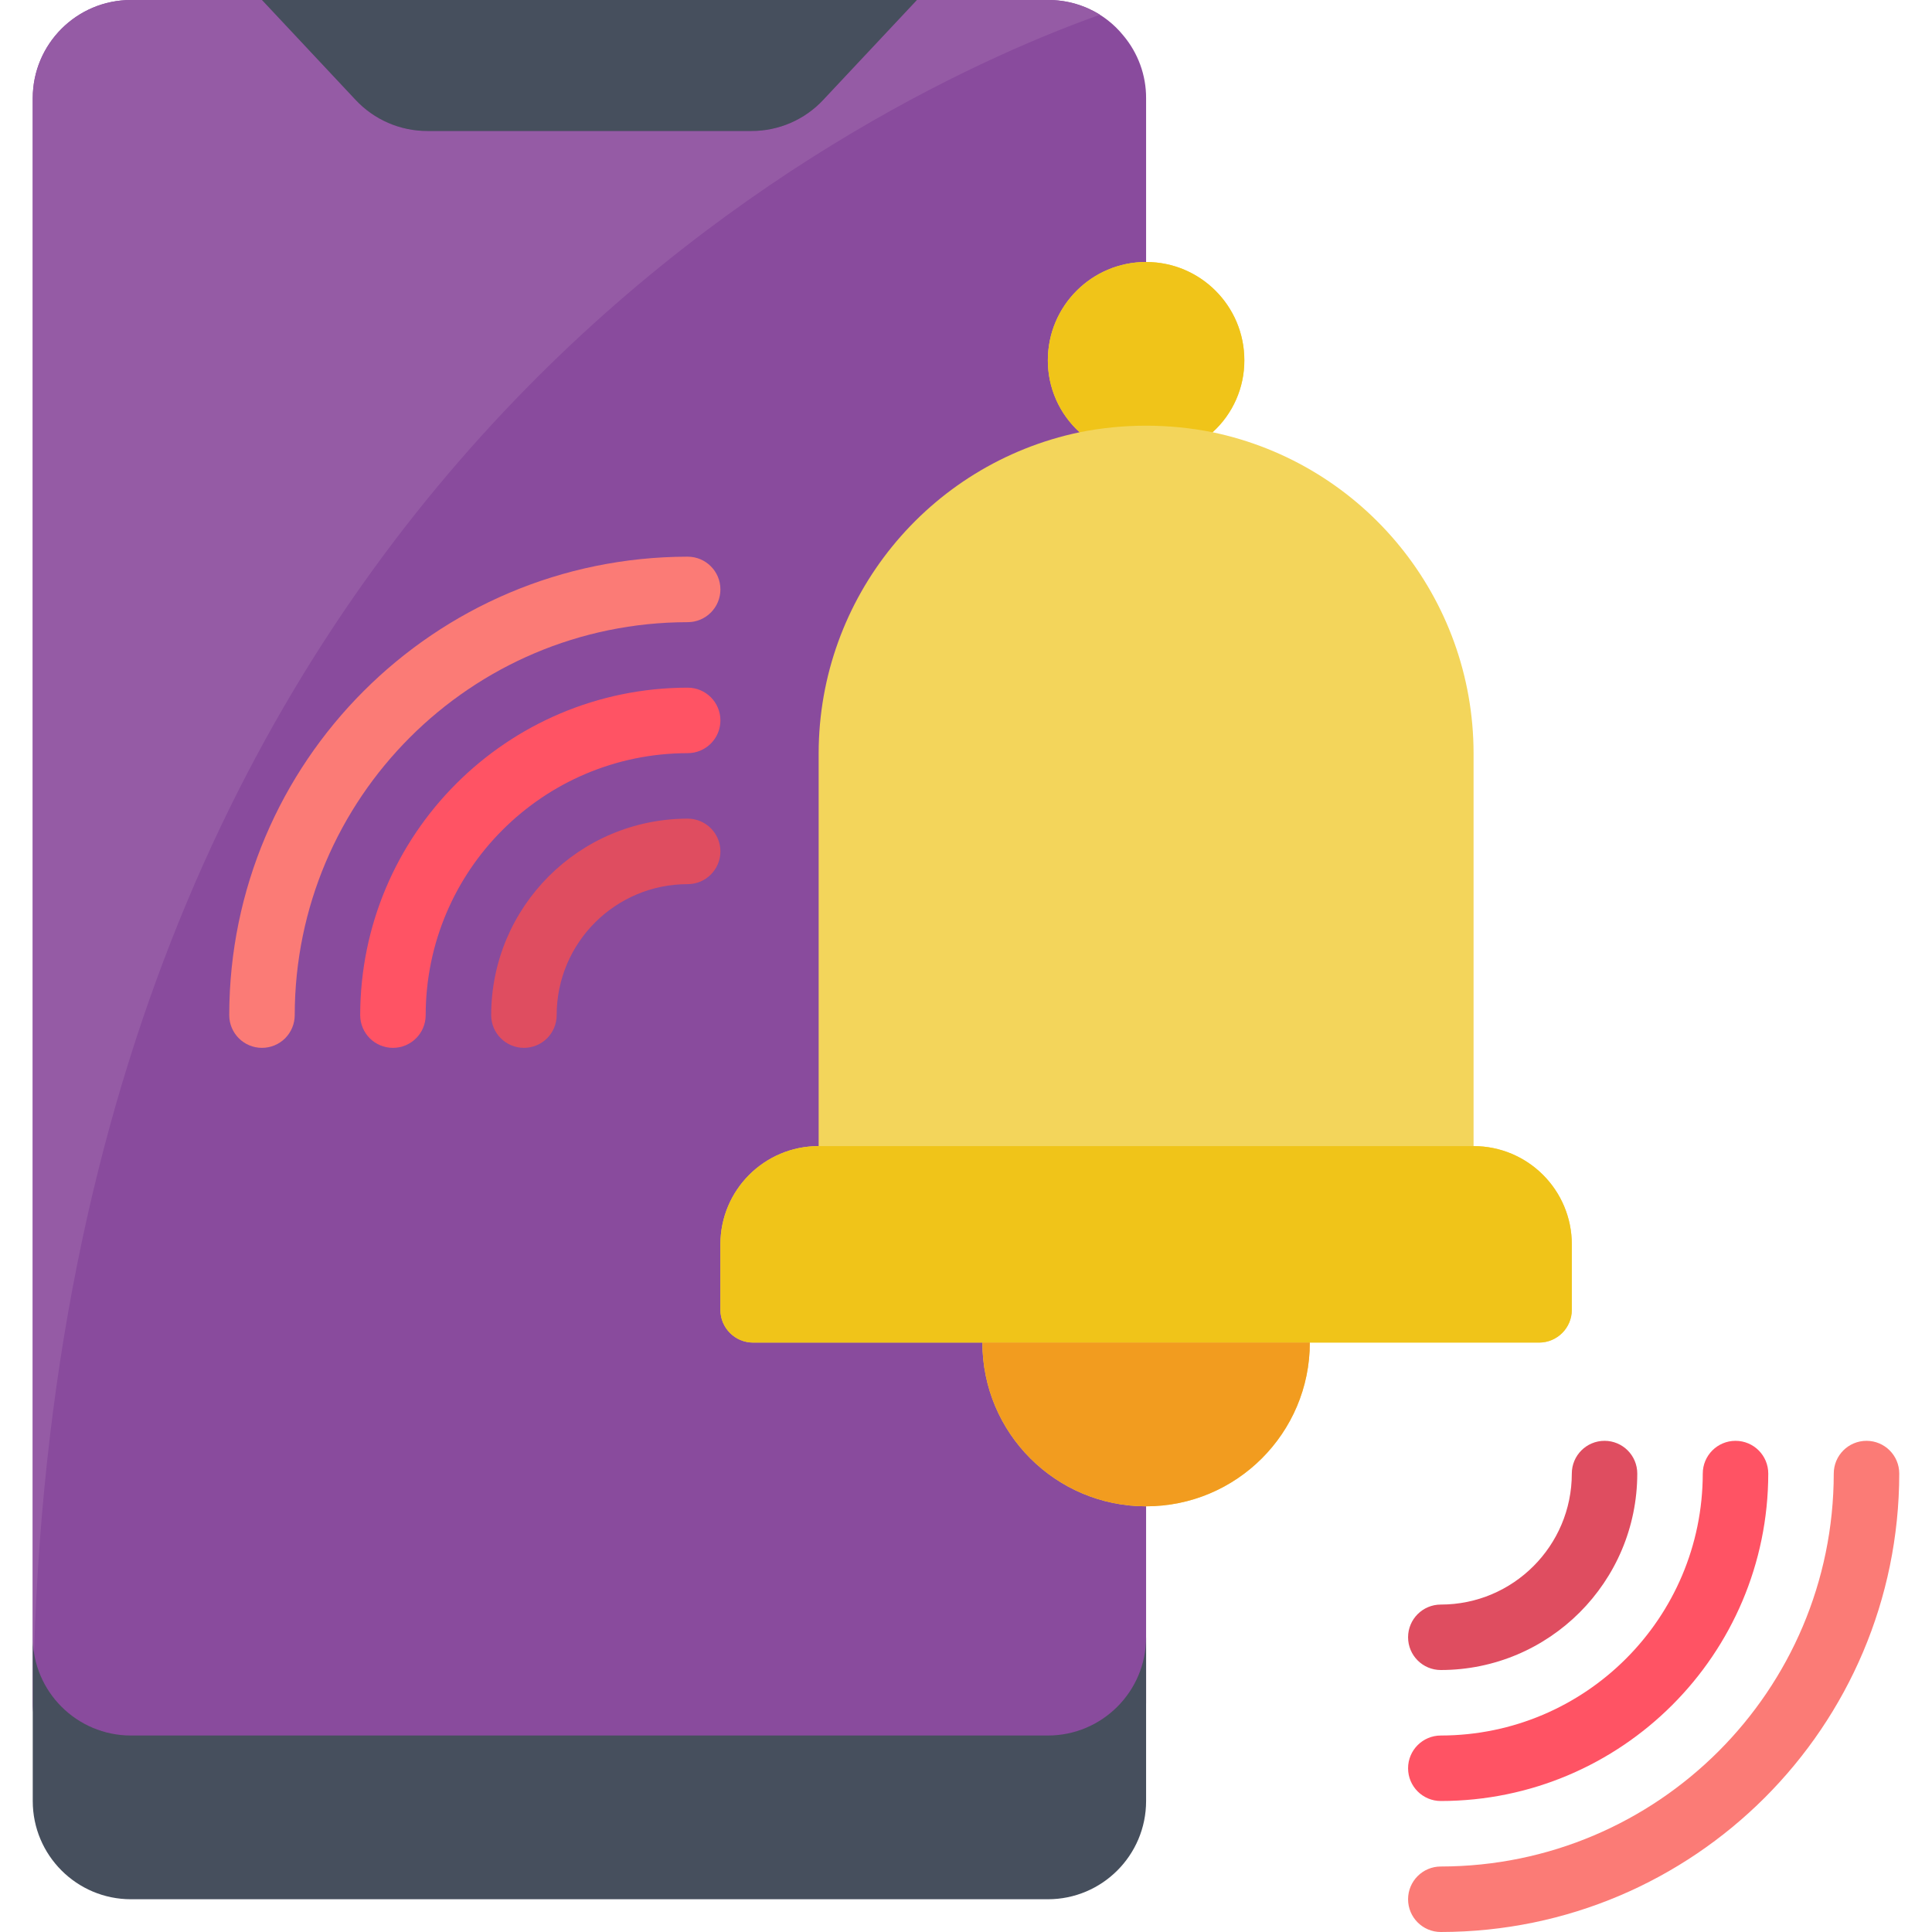 <svg xmlns="http://www.w3.org/2000/svg" width="60" height="60" viewBox="0 0 60 60" fill="none"><g clip-path="url(#clip0_124_484)"><path d="M8.136 0H4.068C2.383 0 1.017 1.366 1.017 3.051V52.882C1.015 53.038 1.029 53.195 1.058 53.349C1.288 54.834 2.565 55.93 4.068 55.932H32.543C34.227 55.932 35.593 54.566 35.593 52.882V3.051C35.596 2.336 35.343 1.644 34.882 1.098C34.31 0.395 33.449 -0.01 32.543 0H8.136Z" fill="#894B9D"></path><path d="M35.593 50.847V55.932C35.593 57.617 34.227 58.983 32.542 58.983H4.068C2.383 58.983 1.017 57.617 1.017 55.932V50.847C1.017 52.532 2.383 53.898 4.068 53.898H32.542C34.227 53.898 35.593 52.532 35.593 50.847Z" fill="#464F5D"></path><path d="M34.16 0.458C27.783 2.725 2.197 14.115 1.058 51.315C1.029 51.161 1.015 51.004 1.017 50.847V3.051C1.017 1.366 2.383 0 4.068 0H8.136L11.044 3.102C11.62 3.719 12.427 4.069 13.271 4.068H23.339C24.183 4.069 24.99 3.719 25.566 3.102L28.475 0H32.543C33.114 0 33.673 0.159 34.16 0.458Z" fill="#955BA5"></path><path d="M28.475 0L25.566 3.102C24.99 3.719 24.183 4.069 23.339 4.068H13.271C12.427 4.069 11.62 3.719 11.044 3.102L8.136 0H28.475Z" fill="#464F5D"></path><path d="M8.136 32.542C7.574 32.542 7.119 32.087 7.119 31.525C7.127 23.666 13.496 17.297 21.356 17.288C21.918 17.288 22.373 17.744 22.373 18.305C22.373 18.867 21.918 19.322 21.356 19.322C14.619 19.329 9.16 24.789 9.153 31.525C9.153 31.795 9.045 32.054 8.855 32.245C8.664 32.435 8.405 32.542 8.136 32.542Z" fill="#FB7B76"></path><path d="M12.203 32.542C11.642 32.542 11.186 32.087 11.186 31.525C11.193 25.912 15.742 21.362 21.356 21.356C21.918 21.356 22.373 21.811 22.373 22.373C22.373 22.935 21.918 23.39 21.356 23.39C16.865 23.395 13.225 27.034 13.22 31.525C13.22 32.087 12.765 32.542 12.203 32.542Z" fill="#FF5364"></path><path d="M16.271 32.542C15.71 32.542 15.254 32.087 15.254 31.525C15.258 28.157 17.988 25.427 21.356 25.424C21.918 25.424 22.373 25.879 22.373 26.441C22.373 27.002 21.918 27.458 21.356 27.458C19.109 27.458 17.288 29.279 17.288 31.525C17.288 31.795 17.181 32.054 16.99 32.245C16.8 32.435 16.541 32.542 16.271 32.542Z" fill="#DF4D60"></path><path d="M44.746 60C44.184 60 43.729 59.545 43.729 58.983C43.729 58.421 44.184 57.966 44.746 57.966C51.483 57.959 56.942 52.499 56.949 45.763C56.949 45.201 57.404 44.746 57.966 44.746C58.528 44.746 58.983 45.201 58.983 45.763C58.975 53.622 52.605 59.992 44.746 60Z" fill="#FB7B76"></path><path d="M44.746 55.932C44.184 55.932 43.729 55.477 43.729 54.915C43.729 54.354 44.184 53.898 44.746 53.898C49.237 53.893 52.876 50.254 52.881 45.763C52.881 45.201 53.337 44.746 53.898 44.746C54.46 44.746 54.915 45.201 54.915 45.763C54.909 51.377 50.36 55.926 44.746 55.932Z" fill="#FF5364"></path><path d="M44.746 51.864C44.184 51.864 43.729 51.409 43.729 50.847C43.729 50.286 44.184 49.831 44.746 49.831C46.992 49.831 48.814 48.009 48.814 45.763C48.814 45.201 49.269 44.746 49.831 44.746C50.392 44.746 50.847 45.201 50.847 45.763C50.844 49.131 48.114 51.861 44.746 51.864Z" fill="#DF4D60"></path><path d="M45.763 35.593V23.39C45.757 18.57 42.376 14.412 37.658 13.424C38.289 12.852 38.648 12.038 38.644 11.187C38.644 9.502 37.278 8.136 35.593 8.136C33.908 8.136 32.542 9.502 32.542 11.187C32.539 12.038 32.898 12.852 33.529 13.424C28.811 14.412 25.43 18.57 25.424 23.39V35.593C23.739 35.593 22.373 36.959 22.373 38.644V40.678C22.373 41.24 22.828 41.695 23.39 41.695H30.509C30.509 44.503 32.785 46.78 35.593 46.78C38.401 46.78 40.678 44.503 40.678 41.695H47.797C48.358 41.695 48.814 41.24 48.814 40.678V38.644C48.814 37.835 48.492 37.059 47.92 36.487C47.348 35.915 46.572 35.593 45.763 35.593Z" fill="#F3D55B"></path><path d="M48.814 38.644V40.678C48.814 41.24 48.358 41.695 47.797 41.695H23.39C22.828 41.695 22.373 41.24 22.373 40.678V38.644C22.373 36.959 23.739 35.593 25.424 35.593H45.763C47.448 35.593 48.814 36.959 48.814 38.644Z" fill="#F0C419"></path><path d="M40.678 41.695C40.678 44.503 38.401 46.78 35.593 46.78C32.785 46.78 30.509 44.503 30.509 41.695H40.678Z" fill="#F29C1F"></path><path d="M38.644 11.187C38.648 12.038 38.289 12.852 37.658 13.424C36.295 13.152 34.892 13.152 33.529 13.424C32.897 12.852 32.539 12.038 32.542 11.187C32.542 9.502 33.908 8.136 35.593 8.136C37.278 8.136 38.644 9.502 38.644 11.187Z" fill="#F0C419"></path></g><defs><clipPath id="clip0_124_484"><rect width="60" height="60" fill="white"></rect></clipPath></defs></svg>